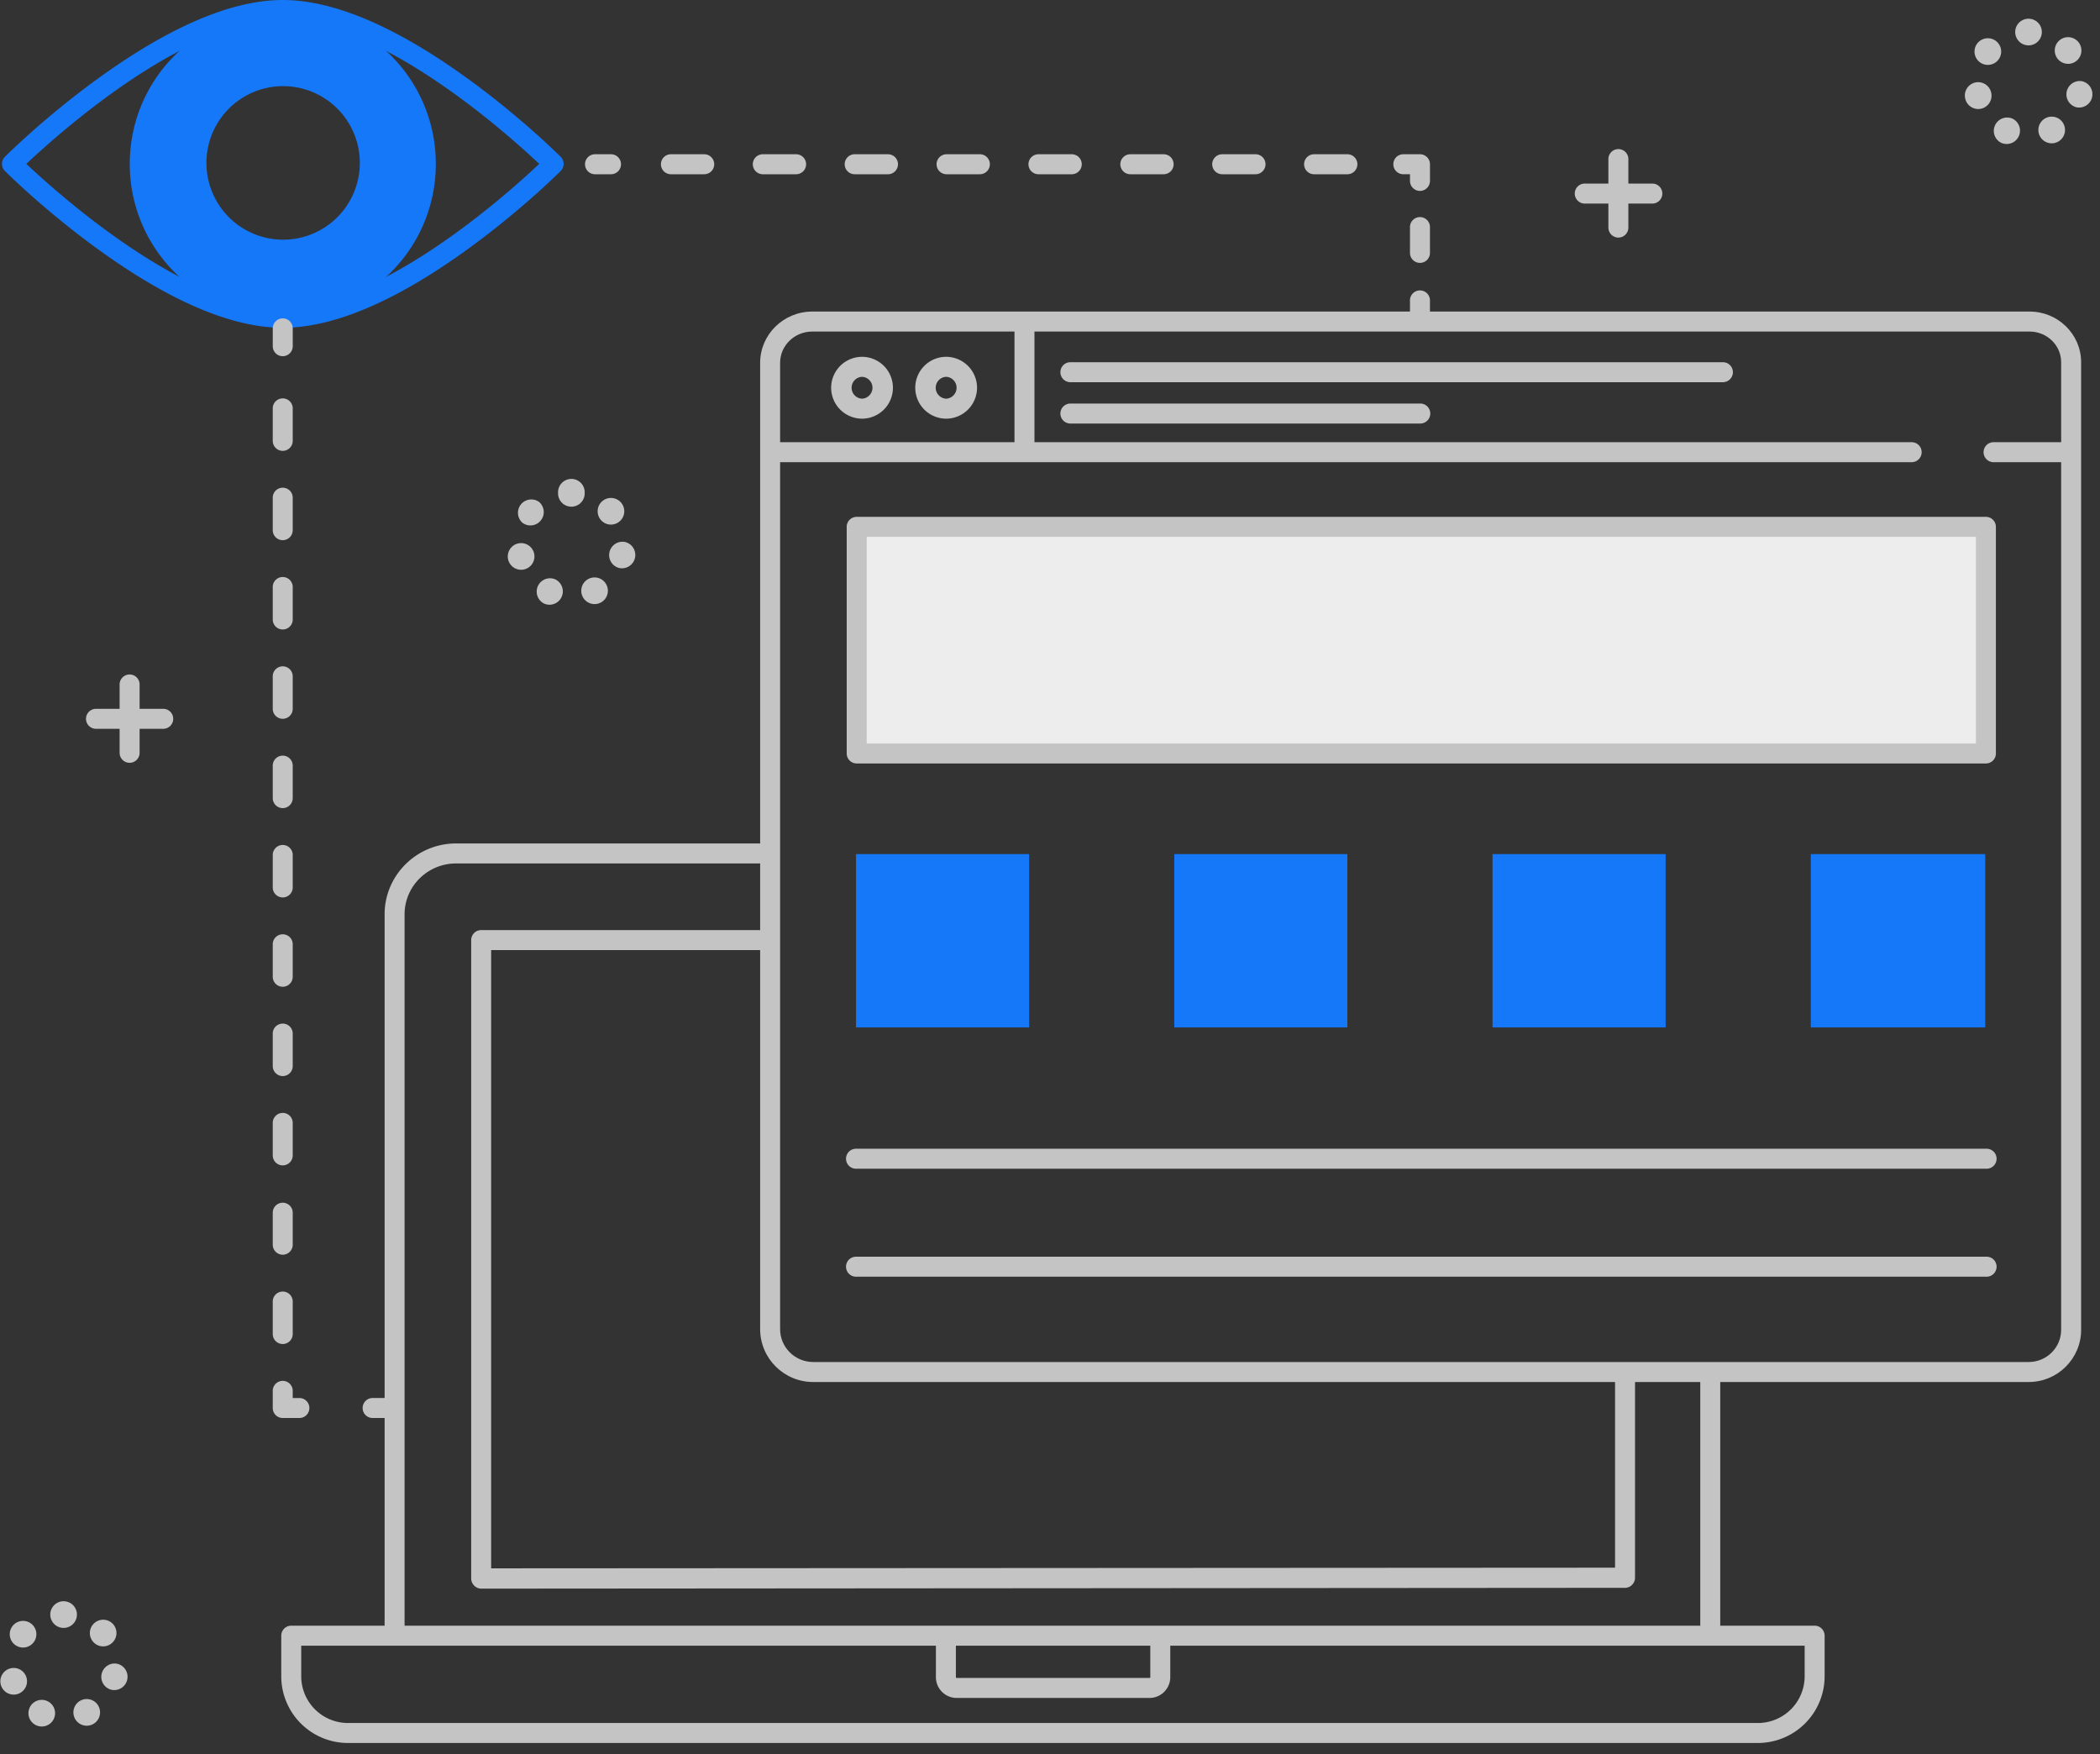 <svg width="176" height="147" fill="none" xmlns="http://www.w3.org/2000/svg"><rect width="100%" height="100%" fill="#333333" stroke="none"/><path d="M86.25 71.58H71.743v14.523h14.509V71.58zm26.673 0H98.415v14.523h14.508V71.58zm26.673 0h-14.508v14.523h14.508V71.58zm26.786 0h-14.62v14.523h14.62V71.58zM23.7.896c-7.083 0-12.825 5.748-12.825 12.839 0 7.09 5.742 12.839 12.826 12.839 7.083 0 12.825-5.748 12.825-12.84C36.526 6.645 30.783.897 23.7.897zm.028 19.191a6.43 6.43 0 01-6.427-6.434 6.43 6.43 0 016.427-6.434 6.43 6.43 0 016.428 6.434 6.43 6.43 0 01-6.428 6.434z" fill="#1578F9"/><path d="M166.382 44.209h-94.64V63.2h94.64V44.209z" fill="#EDEDED"/><path d="M147.335 146.072H29.158a5.594 5.594 0 01-5.586-5.591v-3.402c0-.463.375-.838.837-.838h127.675c.462 0 .837.375.837.838v3.402a5.595 5.595 0 01-5.586 5.591zm-122.089-8.155v2.564a3.918 3.918 0 003.912 3.916h118.177a3.919 3.919 0 003.912-3.916v-2.564h-126z" fill="#C4C4C4"/><path d="M96.339 142.298h-16.16c-.96 0-1.742-.782-1.742-1.742v-2.726a.838.838 0 111.675 0v2.726c0 .036.03.067.067.067h16.16a.068.068 0 00.067-.067v-2.726a.838.838 0 111.674 0v2.726c0 .96-.78 1.742-1.741 1.742zm46.997-5.306a.838.838 0 01-.837-.838v-20.445a.838.838 0 011.674 0v20.445a.838.838 0 01-.837.838zm-110.265.558a.838.838 0 01-.837-.838V76.624c0-3.275 2.688-5.938 5.99-5.938h25.37a.838.838 0 010 1.676h-25.37c-2.38 0-4.316 1.911-4.316 4.262v60.088a.838.838 0 01-.837.838z" fill="#C4C4C4"/><path d="M40.326 133.137a.843.843 0 01-.591-.258.866.866 0 01-.246-.605V78.786c0-.463.375-.838.837-.838h23.27a.838.838 0 010 1.676H41.163v51.812l94.194-.055v-15.672a.838.838 0 011.674 0v16.51c0 .463-.375.85-.837.85l-95.868.068z" fill="#C4C4C4"/><path d="M23.701 27.47c-4.255 0-9.479-2.224-15.525-6.609C3.726 17.635.543 14.46.409 14.327a.837.837 0 010-1.184c.134-.134 3.317-3.308 7.767-6.535C14.222 2.223 19.446 0 23.7 0c4.255 0 9.479 2.223 15.525 6.608 4.45 3.227 7.633 6.402 7.767 6.535a.837.837 0 010 1.184c-.134.134-3.317 3.308-7.767 6.534-6.046 4.385-11.27 6.609-15.525 6.609zM2.207 13.735c2.65 2.501 13.314 12.059 21.493 12.059 8.186 0 18.843-9.558 21.493-12.06-2.65-2.5-13.313-12.058-21.493-12.058-8.185 0-18.843 9.557-21.493 12.059z" fill="#1578F9"/><path d="M170.024 115.821H68.154c-2.453 0-4.447-1.987-4.447-4.428V30.404c0-2.367 1.96-4.294 4.37-4.294h102.02c2.382 0 4.321 1.904 4.321 4.244v81.093c0 2.412-1.971 4.374-4.394 4.374zM68.076 27.786c-1.486 0-2.695 1.174-2.695 2.618v80.989c0 1.518 1.244 2.752 2.772 2.752h101.871c1.5 0 2.72-1.21 2.72-2.698V30.354c0-1.416-1.187-2.568-2.647-2.568H68.077z" fill="#C4C4C4"/><path d="M160.244 38.734H65.27a.838.838 0 010-1.675h94.974a.838.838 0 010 1.675z" fill="#C4C4C4"/><path d="M85.86 38.008a.838.838 0 01-.837-.838v-9.608a.838.838 0 111.674 0v9.608a.838.838 0 01-.837.838zm-13.613-2.921a2.594 2.594 0 01-2.589-2.592 2.594 2.594 0 012.59-2.592 2.594 2.594 0 012.588 2.592 2.594 2.594 0 01-2.589 2.592zm0-3.508a.917.917 0 000 1.832.917.917 0 000-1.832zm7.049 3.508a2.594 2.594 0 01-2.589-2.592 2.594 2.594 0 012.59-2.592 2.594 2.594 0 012.588 2.592 2.594 2.594 0 01-2.589 2.592zm0-3.508a.917.917 0 000 1.832.917.917 0 000-1.832zm65.1.452H89.71a.838.838 0 010-1.676h54.686a.838.838 0 010 1.676zm-25.334 3.464H89.71a.838.838 0 010-1.676h29.352a.838.838 0 010 1.675zm53.905 3.239h-5.915a.838.838 0 010-1.675h5.915a.838.838 0 010 1.675zm-5.692 24.411a.838.838 0 01-.837.838h-94.64a.838.838 0 01-.837-.838V44.153c0-.463.375-.838.837-.838h94.64c.462 0 .837.375.837.838v18.992zm-94.64-.838h92.966V44.991H72.635v17.316zm93.86 44.688H71.743a.838.838 0 010-1.676h94.752a.838.838 0 010 1.676zm0-9.049H71.743a.838.838 0 010-1.676h94.752a.838.838 0 010 1.676zM32.68 118.837h-1.45a.838.838 0 010-1.676h1.45a.838.838 0 010 1.676zm-7.589 0h-1.395a.838.838 0 01-.837-.838v-1.396a.838.838 0 111.674 0v.559h.558a.837.837 0 010 1.675zm-1.395-6.2a.838.838 0 01-.837-.838v-2.681a.838.838 0 111.674 0v2.681a.838.838 0 01-.837.838zm0-7.485a.838.838 0 01-.837-.838v-2.682a.837.837 0 011.674 0v2.682a.838.838 0 01-.837.838zm0-7.486a.838.838 0 01-.837-.837v-2.682a.838.838 0 111.674 0v2.681a.838.838 0 01-.837.838zm0-7.485a.838.838 0 01-.837-.838v-2.681a.838.838 0 111.674 0v2.681a.838.838 0 01-.837.838zm0-7.485a.838.838 0 01-.837-.838v-2.681a.838.838 0 111.674 0v2.681a.838.838 0 01-.837.838zm0-7.485a.838.838 0 01-.837-.838v-2.681a.838.838 0 111.674 0v2.68a.838.838 0 01-.837.839zm0-7.486a.838.838 0 01-.837-.837v-2.682a.838.838 0 111.674 0v2.682a.838.838 0 01-.837.837zm0-7.485a.838.838 0 01-.837-.838v-2.68a.838.838 0 111.674 0v2.68a.838.838 0 01-.837.838zm0-7.485a.838.838 0 01-.837-.838v-2.681a.838.838 0 111.674 0v2.681a.838.838 0 01-.837.838zm0-7.485a.838.838 0 01-.837-.838v-2.681a.838.838 0 111.674 0v2.681a.838.838 0 01-.837.838zm0-7.485a.838.838 0 01-.837-.838v-2.681a.838.838 0 111.674 0v2.68a.838.838 0 01-.837.839zm.001-7.932a.838.838 0 01-.837-.838v-1.453a.838.838 0 111.674 0v1.453a.838.838 0 01-.837.838zm27.511-15.25h-1.34a.838.838 0 010-1.676h1.34a.838.838 0 010 1.676zm61.716 0h-2.79a.838.838 0 010-1.676h2.79a.838.838 0 010 1.676zm-7.7 0h-2.791a.838.838 0 010-1.676h2.791a.838.838 0 010 1.676zm-7.701 0h-2.79a.838.838 0 010-1.676h2.79a.838.838 0 010 1.676zm-7.7 0h-2.79a.838.838 0 010-1.676h2.79a.838.838 0 010 1.676zm-7.701 0h-2.79a.838.838 0 010-1.676h2.79a.838.838 0 010 1.676zm-7.701 0h-2.79a.838.838 0 010-1.676h2.79a.838.838 0 010 1.676zm-7.7 0h-2.79a.838.838 0 010-1.676h2.79a.838.838 0 010 1.676zm-7.701 0h-2.79a.838.838 0 010-1.676h2.79a.838.838 0 010 1.676zM119.008 16a.838.838 0 01-.838-.839v-.558h-.558a.838.838 0 010-1.676h1.396c.462 0 .837.375.837.838v1.396a.838.838 0 01-.837.838zm-.001 6.032a.838.838 0 01-.837-.838v-2.122a.838.838 0 111.674 0v2.122a.838.838 0 01-.837.838zm0 5.363a.838.838 0 01-.837-.838v-1.34a.838.838 0 111.674 0v1.34a.838.838 0 01-.837.838zM3.028 144.586a1.116 1.116 0 11.944-2.023 1.116 1.116 0 01-.944 2.023zm3.249-.565a1.117 1.117 0 111.996-1.003 1.117 1.117 0 01-1.996 1.003zM.03 140.902v-.001a1.117 1.117 0 110 .001zm9.317.714a1.118 1.118 0 01.45-2.189 1.117 1.117 0 01-.45 2.189zm-8.106-3.783a1.118 1.118 0 01-.182-1.57 1.115 1.115 0 011.567-.182 1.118 1.118 0 01-.693 1.993c-.242 0-.487-.079-.692-.241zm6.552-.256a1.116 1.116 0 111.709-1.437 1.12 1.12 0 01-.854 1.836 1.11 1.11 0 01-.855-.399zm-3.579-2.267c0-.616.5-1.117 1.116-1.117a1.117 1.117 0 010 2.235c-.616 0-1.116-.5-1.116-1.118zm41.37-84.736a1.118 1.118 0 01.946-2.024 1.119 1.119 0 01-.474 2.13c-.158 0-.319-.034-.471-.106zm3.25-.564a1.115 1.115 0 111.993-1.004c.277.55.056 1.223-.495 1.5h.001a1.115 1.115 0 01-1.499-.496zm-6.247-3.12a1.117 1.117 0 112.175-.513 1.117 1.117 0 01-2.175.513zm9.318.715a1.118 1.118 0 01.448-2.189c.604.124.992.714.868 1.32v-.002a1.115 1.115 0 01-1.316.87zm-8.107-3.784a1.118 1.118 0 011.386-1.752 1.118 1.118 0 01-1.386 1.752zm6.552-.255a1.118 1.118 0 01.137-1.574 1.116 1.116 0 11-.137 1.574zM46.772 41.3a1.116 1.116 0 112.23 0 1.116 1.116 0 11-2.23 0zm120.934-29.338a1.118 1.118 0 01.944-2.025h.001a1.117 1.117 0 01-.945 2.025zm3.248-.566a1.116 1.116 0 111.995-1.006 1.116 1.116 0 01-1.995 1.006zm-6.246-3.12a1.116 1.116 0 112.172-.513 1.119 1.119 0 01-1.087 1.374 1.117 1.117 0 01-1.085-.86zm9.318.715a1.118 1.118 0 01.448-2.188c.604.124.992.713.868 1.319v-.001a1.115 1.115 0 01-1.316.87zm-8.107-3.784a1.117 1.117 0 111.387-1.751 1.117 1.117 0 01-1.387 1.751zm6.552-.255a1.116 1.116 0 111.708-1.439 1.116 1.116 0 01-1.708 1.44zm-3.578-2.266a1.116 1.116 0 112.233-.002 1.116 1.116 0 01-2.233.002zM10.862 63.927a.838.838 0 01-.837-.838v-5.697a.838.838 0 111.675 0v5.697a.838.838 0 01-.838.838z" fill="#C4C4C4"/><path d="M13.709 61.078H8.017a.838.838 0 010-1.675h5.692a.838.838 0 010 1.675zM135.635 19.91a.838.838 0 01-.837-.838v-5.698a.838.838 0 111.674 0v5.698a.838.838 0 01-.837.838z" fill="#C4C4C4"/><path d="M138.481 17.06h-5.692a.838.838 0 010-1.675h5.692a.838.838 0 010 1.676z" fill="#C4C4C4"/></svg>